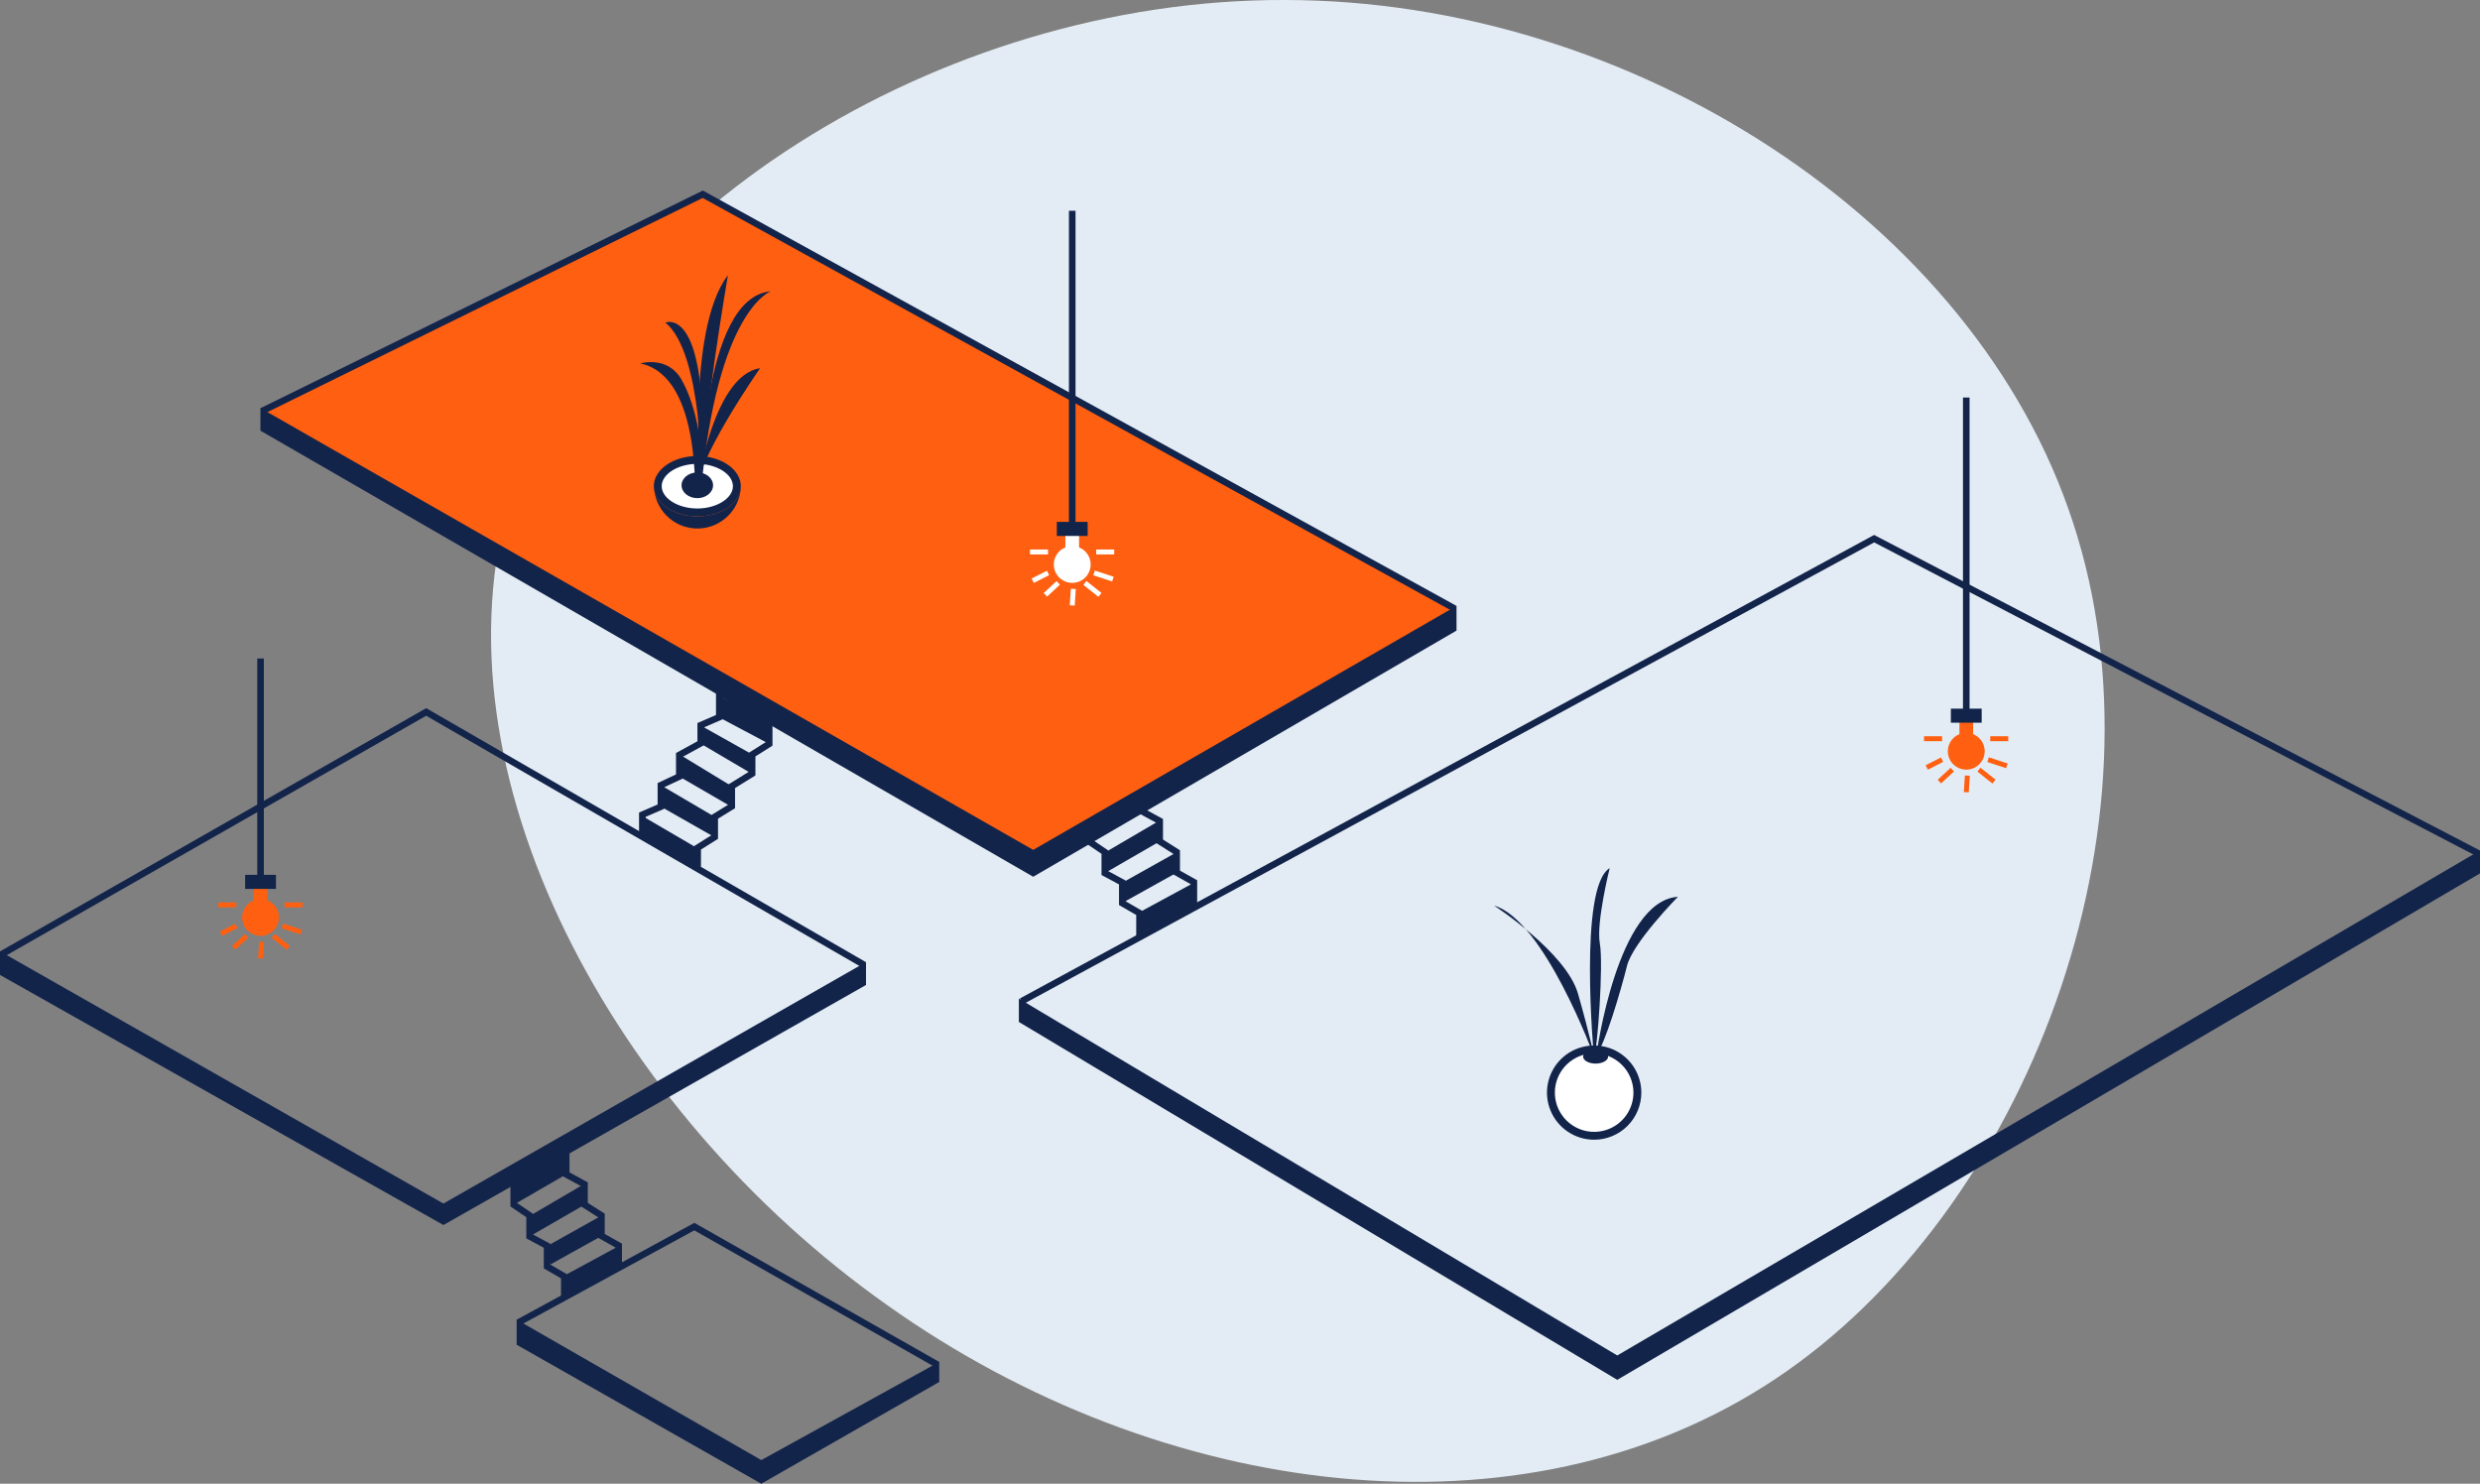 <svg width="351" height="210" viewBox="0 0 351 210" fill="none" xmlns="http://www.w3.org/2000/svg">
<rect x="0" y="0" width="351" height="210" fill="#808080" stroke="none"/>
<path d="M293.398 73.953C307.475 116.824 286.983 171.484 251.166 195.242C215.35 218.999 164.209 212.211 125.542 184.703C86.874 157.372 60.68 109.5 72.262 70.202C83.667 30.725 133.026 -0.178 181.85 0.001C230.853 0.001 279.499 31.261 293.398 73.953Z" fill="#E3ECF4"/>
<g clip-path="url(#clip0_7263_50091)">
<path d="M73.121 186.774V190.324L107.749 210L132.934 195.598V192.757L107.749 206.653L73.121 186.774Z" fill="#13244B"/>
<path d="M132.469 193.567L98.267 174.141L73.574 187.599L73.127 186.781L98.276 173.074L132.93 192.757L132.469 193.567Z" fill="#13244B"/>
<path d="M62.757 173.386L0 137.99V134.642L62.757 170.344L122.57 136.165V139.409L62.757 173.386Z" fill="#13244B"/>
<path d="M122.103 136.99L60.319 101.305L0.474 135.463L0.011 134.652L60.322 100.229L60.554 100.363L122.569 136.183L122.103 136.99Z" fill="#13244B"/>
<path d="M228.894 191.846L144.201 141.337V144.641L228.894 195.295L351 123.614V120.368L228.894 191.846Z" fill="#13244B"/>
<path d="M144.806 142.128L144.36 141.308L265.247 75.715L265.468 75.829L350.992 120.375L350.561 121.202L265.256 76.771L144.806 142.128Z" fill="#13244B"/>
<path d="M99.466 27.491L37.073 58.191V59.659L145.781 122.356L205.911 87.255L205.672 86.027L99.466 27.491Z" fill="#FF5F10"/>
<path d="M146.23 120.289L36.861 57.761V60.957L146.23 124.093L206.144 89.253V85.755L146.23 120.289Z" fill="#13244B"/>
<path d="M205.686 86.567L99.454 28.017L37.279 58.608L36.867 57.773L99.478 26.967L99.691 27.084L206.136 85.751L205.686 86.567Z" fill="#13244B"/>
<path d="M161.746 132.658H160.812V129.502L158.376 128.095V125.176L155.9 123.846V120.847L153.858 119.464L154.381 118.692L156.833 120.354V123.289L159.309 124.62V127.558L161.746 128.966V132.658Z" fill="#13244B"/>
<path d="M169.438 128.169H168.505V125.133L166.068 123.763V120.857L163.668 119.335V116.465L161.323 115.191L161.769 114.372L164.602 115.912V118.823L167.001 120.345V123.219L169.438 124.588V128.169Z" fill="#13244B"/>
<path d="M161.546 132.048L168.971 128.169L169.124 124.86L161.17 129.171L161.546 132.048Z" fill="#13244B"/>
<path d="M159.147 127.629L166.217 123.693V120.803L158.702 125.012L159.147 127.629Z" fill="#13244B"/>
<path d="M156.595 123.44L163.932 119.206V116.239L156.138 120.803L156.595 123.44Z" fill="#13244B"/>
<path d="M80.335 183.478H79.402V180.933L76.965 179.526V176.606L74.49 175.276V172.277L72.243 170.756V166.401H73.176V170.263L75.423 171.783V174.718L77.898 176.05V178.989L80.335 180.396V183.478Z" fill="#13244B"/>
<path d="M88.029 179.599H87.095V176.562L84.657 175.194V172.285L82.259 170.765V167.895L79.669 166.488V162.788H80.602V165.935L83.192 167.341V170.253L85.591 171.775V174.649L88.029 176.018V179.599Z" fill="#13244B"/>
<path d="M80.136 183.479L87.406 179.433L87.714 176.29L79.76 180.6L80.136 183.479Z" fill="#13244B"/>
<path d="M77.927 178.952L84.807 175.124V172.233L77.292 176.442L77.927 178.952Z" fill="#13244B"/>
<path d="M75.185 174.87L82.522 170.636V167.669L74.728 172.233L75.185 174.87Z" fill="#13244B"/>
<path d="M72.709 170.509L80.136 166.211L80.021 163.206L72.748 167.124L72.709 170.509Z" fill="#13244B"/>
<path d="M91.379 117.857H90.446V115.003L93.074 113.862V110.829L95.676 109.611V106.576L98.709 104.916V102.338L101.337 101.197V97.996H102.27V101.808L99.643 102.95V105.468L96.609 107.128V110.205L94.007 111.422V114.473L91.379 115.615V117.857Z" fill="#13244B"/>
<path d="M99.209 122.675H98.275V119.731L100.69 118.209V115.352L103.102 113.87V111.018L105.984 109.23V106.545L108.397 105.023V101.819H109.33V105.537L106.917 107.059V109.749L104.035 111.537V114.39L101.623 115.873V118.723L99.209 120.243V122.675Z" fill="#13244B"/>
<path d="M96.295 106.853L103.568 111.277L103.289 114.054L96.142 109.908L96.295 106.853Z" fill="#13244B"/>
<path d="M93.769 111.277L101.157 115.613L100.89 118.352L93.54 114.168L93.769 111.277Z" fill="#13244B"/>
<path d="M90.912 115.499L98.528 119.949V122.356L90.678 118.301L90.912 115.499Z" fill="#13244B"/>
<path d="M99.265 105.306L106.409 109.515L106.018 106.523L98.96 102.567L99.265 105.306Z" fill="#13244B"/>
<path d="M102.057 101.68L108.557 105.129V101.908L101.93 98.51L102.057 101.68Z" fill="#13244B"/>
<path d="M152.724 77.472V75.647H150.787V77.472C150.223 77.697 149.755 78.111 149.464 78.643C149.173 79.175 149.076 79.792 149.191 80.388C149.305 80.983 149.624 81.52 150.092 81.906C150.56 82.292 151.148 82.504 151.755 82.504C152.363 82.504 152.951 82.292 153.419 81.906C153.887 81.52 154.206 80.983 154.32 80.388C154.435 79.792 154.338 79.175 154.047 78.643C153.755 78.111 153.288 77.697 152.724 77.472V77.472Z" fill="white"/>
<path d="M152.222 29.831H151.289V74.034H152.222V29.831Z" fill="#13244B"/>
<path d="M153.937 73.866H149.574V75.857H153.937V73.866Z" fill="#13244B"/>
<path d="M148.331 77.773H145.78V78.472H148.331V77.773Z" fill="white"/>
<path d="M148.173 80.778L146.002 81.881L146.32 82.504L148.491 81.401L148.173 80.778Z" fill="white"/>
<path d="M149.54 82.243L147.714 83.938L148.189 84.449L150.016 82.754L149.54 82.243Z" fill="white"/>
<path d="M152.105 85.714L151.407 85.669L151.563 83.324L152.261 83.369L152.105 85.714Z" fill="white"/>
<path d="M153.763 82.23L153.328 82.776L155.46 84.47L155.895 83.924L153.763 82.23Z" fill="white"/>
<path d="M154.953 80.756L154.734 81.421L157.401 82.296L157.62 81.631L154.953 80.756Z" fill="white"/>
<path d="M157.7 77.773H155.148V78.472H157.7V77.773Z" fill="white"/>
<path d="M37.844 127.428V125.603H35.908V127.428C35.344 127.653 34.876 128.067 34.585 128.599C34.294 129.131 34.197 129.748 34.311 130.343C34.426 130.939 34.745 131.476 35.213 131.862C35.681 132.248 36.269 132.46 36.876 132.46C37.483 132.46 38.072 132.248 38.54 131.862C39.008 131.476 39.326 130.939 39.441 130.343C39.556 129.748 39.459 129.131 39.167 128.599C38.876 128.067 38.408 127.653 37.844 127.428Z" fill="#FF5F10"/>
<path d="M37.343 93.199H36.41V123.99H37.343V93.199Z" fill="#13244B"/>
<path d="M39.058 123.822H34.695V125.813H39.058V123.822Z" fill="#13244B"/>
<path d="M33.453 127.728H30.901V128.428H33.453V127.728Z" fill="#FF5F10"/>
<path d="M33.294 130.733L31.123 131.836L31.44 132.46L33.612 131.356L33.294 130.733Z" fill="#FF5F10"/>
<path d="M34.663 132.2L32.833 133.891L33.309 134.405L35.138 132.713L34.663 132.2Z" fill="#FF5F10"/>
<path d="M36.682 133.279L36.529 135.624L37.227 135.67L37.38 133.325L36.682 133.279Z" fill="#FF5F10"/>
<path d="M38.887 132.182L38.451 132.729L40.584 134.423L41.02 133.875L38.887 132.182Z" fill="#FF5F10"/>
<path d="M40.074 130.712L39.855 131.377L42.52 132.252L42.739 131.587L40.074 130.712Z" fill="#FF5F10"/>
<path d="M42.82 127.728H40.269V128.428H42.82V127.728Z" fill="#FF5F10"/>
<path d="M279.259 103.904V102.079H277.322V103.904C276.758 104.129 276.29 104.543 275.999 105.075C275.708 105.607 275.611 106.224 275.725 106.819C275.84 107.415 276.159 107.952 276.627 108.338C277.095 108.724 277.683 108.936 278.29 108.936C278.898 108.936 279.486 108.724 279.954 108.338C280.422 107.952 280.741 107.415 280.855 106.819C280.97 106.224 280.873 105.607 280.582 105.075C280.29 104.543 279.822 104.129 279.259 103.904V103.904Z" fill="#FF5F10"/>
<path d="M278.757 56.263H277.824V100.466H278.757V56.263Z" fill="#13244B"/>
<path d="M280.472 100.298H276.109V102.288H280.472V100.298Z" fill="#13244B"/>
<path d="M274.867 104.204H272.315V104.904H274.867V104.204Z" fill="#FF5F10"/>
<path d="M274.708 107.209L272.538 108.312L272.855 108.936L275.026 107.832L274.708 107.209Z" fill="#FF5F10"/>
<path d="M276.077 108.676L274.247 110.367L274.723 110.881L276.553 109.189L276.077 108.676Z" fill="#FF5F10"/>
<path d="M278.64 112.146L277.942 112.1L278.098 109.755L278.796 109.8L278.64 112.146Z" fill="#FF5F10"/>
<path d="M280.301 108.657L279.865 109.205L281.998 110.898L282.434 110.351L280.301 108.657Z" fill="#FF5F10"/>
<path d="M281.488 107.187L281.269 107.853L283.935 108.728L284.154 108.062L281.488 107.187Z" fill="#FF5F10"/>
<path d="M284.234 104.204H281.683V104.904H284.234V104.204Z" fill="#FF5F10"/>
<path d="M225.624 160.753C229.004 160.753 231.743 158.017 231.743 154.642C231.743 151.267 229.004 148.532 225.624 148.532C222.245 148.532 219.506 151.267 219.506 154.642C219.506 158.017 222.245 160.753 225.624 160.753Z" fill="white"/>
<path d="M225.624 161.311C224.304 161.311 223.013 160.92 221.915 160.187C220.817 159.455 219.961 158.413 219.456 157.194C218.95 155.976 218.818 154.635 219.076 153.341C219.333 152.048 219.969 150.859 220.903 149.927C221.837 148.994 223.027 148.359 224.322 148.102C225.617 147.844 226.96 147.976 228.18 148.481C229.4 148.986 230.443 149.841 231.176 150.937C231.91 152.034 232.302 153.323 232.302 154.642C232.3 156.411 231.596 158.106 230.344 159.356C229.092 160.606 227.395 161.309 225.624 161.311V161.311ZM225.624 149.09C224.525 149.09 223.45 149.415 222.536 150.025C221.621 150.635 220.909 151.503 220.488 152.517C220.067 153.532 219.957 154.649 220.171 155.726C220.386 156.803 220.915 157.792 221.693 158.569C222.47 159.346 223.461 159.874 224.54 160.089C225.618 160.303 226.736 160.193 227.752 159.773C228.768 159.352 229.636 158.641 230.247 157.727C230.858 156.814 231.184 155.741 231.184 154.642C231.182 153.17 230.596 151.759 229.554 150.718C228.511 149.677 227.098 149.091 225.624 149.09V149.09Z" fill="#13244B"/>
<path d="M225.624 149.543C225.624 149.543 218.541 130.224 211.458 128.171C211.458 128.171 221.664 134.789 223.339 140.646C225.014 146.503 225.624 149.543 225.624 149.543Z" fill="#13244B"/>
<path d="M225.59 149.543C225.59 149.543 223.356 125.508 227.824 122.871C227.824 122.871 225.894 130.579 226.428 133.521C226.961 136.462 226.085 148.808 225.59 149.543Z" fill="#13244B"/>
<path d="M225.98 149.089C225.98 149.089 228.899 127.486 237.48 126.928C237.48 126.928 231.083 133.419 230.27 136.716C229.458 140.012 227.072 148.126 225.98 149.089Z" fill="#13244B"/>
<path d="M225.832 150.535C226.811 150.535 227.605 150.091 227.605 149.543C227.605 148.995 226.811 148.551 225.832 148.551C224.852 148.551 224.059 148.995 224.059 149.543C224.059 150.091 224.852 150.535 225.832 150.535Z" fill="#13244B"/>
<path d="M98.615 72.399C101.669 72.399 104.144 70.775 104.144 68.771C104.144 66.767 101.669 65.143 98.615 65.143C95.562 65.143 93.087 66.767 93.087 68.771C93.087 70.775 95.562 72.399 98.615 72.399Z" fill="white"/>
<path d="M98.692 73.086C95.297 73.086 92.535 71.168 92.535 68.812C92.535 66.457 95.297 64.539 98.692 64.539C102.087 64.539 104.849 66.457 104.849 68.812C104.849 71.168 102.087 73.086 98.692 73.086ZM98.692 65.656C95.961 65.656 93.653 67.101 93.653 68.812C93.653 70.524 95.961 71.969 98.692 71.969C101.423 71.969 103.731 70.524 103.731 68.812C103.731 67.101 101.423 65.656 98.692 65.656Z" fill="#13244B"/>
<path d="M98.692 73.086C95.593 73.086 93.03 71.487 92.604 69.418C92.792 70.927 93.533 72.313 94.685 73.308C95.837 74.303 97.317 74.836 98.839 74.803C100.362 74.771 101.818 74.175 102.926 73.132C104.034 72.089 104.716 70.672 104.839 69.157C104.839 69.118 104.833 69.08 104.832 69.041C104.659 71.29 101.976 73.086 98.692 73.086Z" fill="#13244B"/>
<path d="M98.536 69.996C98.048 71.682 99.679 53.337 90.615 51.436C90.615 51.436 94.423 50.295 96.404 53.642C98.384 56.989 100.212 64.215 98.536 69.996Z" fill="#13244B"/>
<path d="M99.26 67.865C99.26 67.865 99.46 50.01 94.181 45.658C94.181 45.658 100.631 42.849 99.26 67.865Z" fill="#13244B"/>
<path d="M99.213 70.106C99.213 70.106 97.01 46.783 103.027 38.948C103.027 38.948 99.284 60.644 99.213 70.106Z" fill="#13244B"/>
<path d="M99.194 69.755C99.194 69.755 99.117 42.067 109.095 41.23C109.095 41.23 101.478 43.816 99.194 69.755Z" fill="#13244B"/>
<path d="M98.478 70.106C98.478 70.106 100.687 53.105 107.58 52.115C107.58 52.116 98.251 65.429 98.478 70.106Z" fill="#13244B"/>
<path d="M98.692 70.506C99.924 70.506 100.923 69.691 100.923 68.685C100.923 67.68 99.924 66.865 98.692 66.865C97.46 66.865 96.461 67.68 96.461 68.685C96.461 69.691 97.46 70.506 98.692 70.506Z" fill="#13244B"/>
</g>
<defs>
<clipPath id="clip0_7263_50091">
<rect width="351" height="183.033" fill="white" transform="translate(0 26.967)"/>
</clipPath>
</defs>
</svg>
